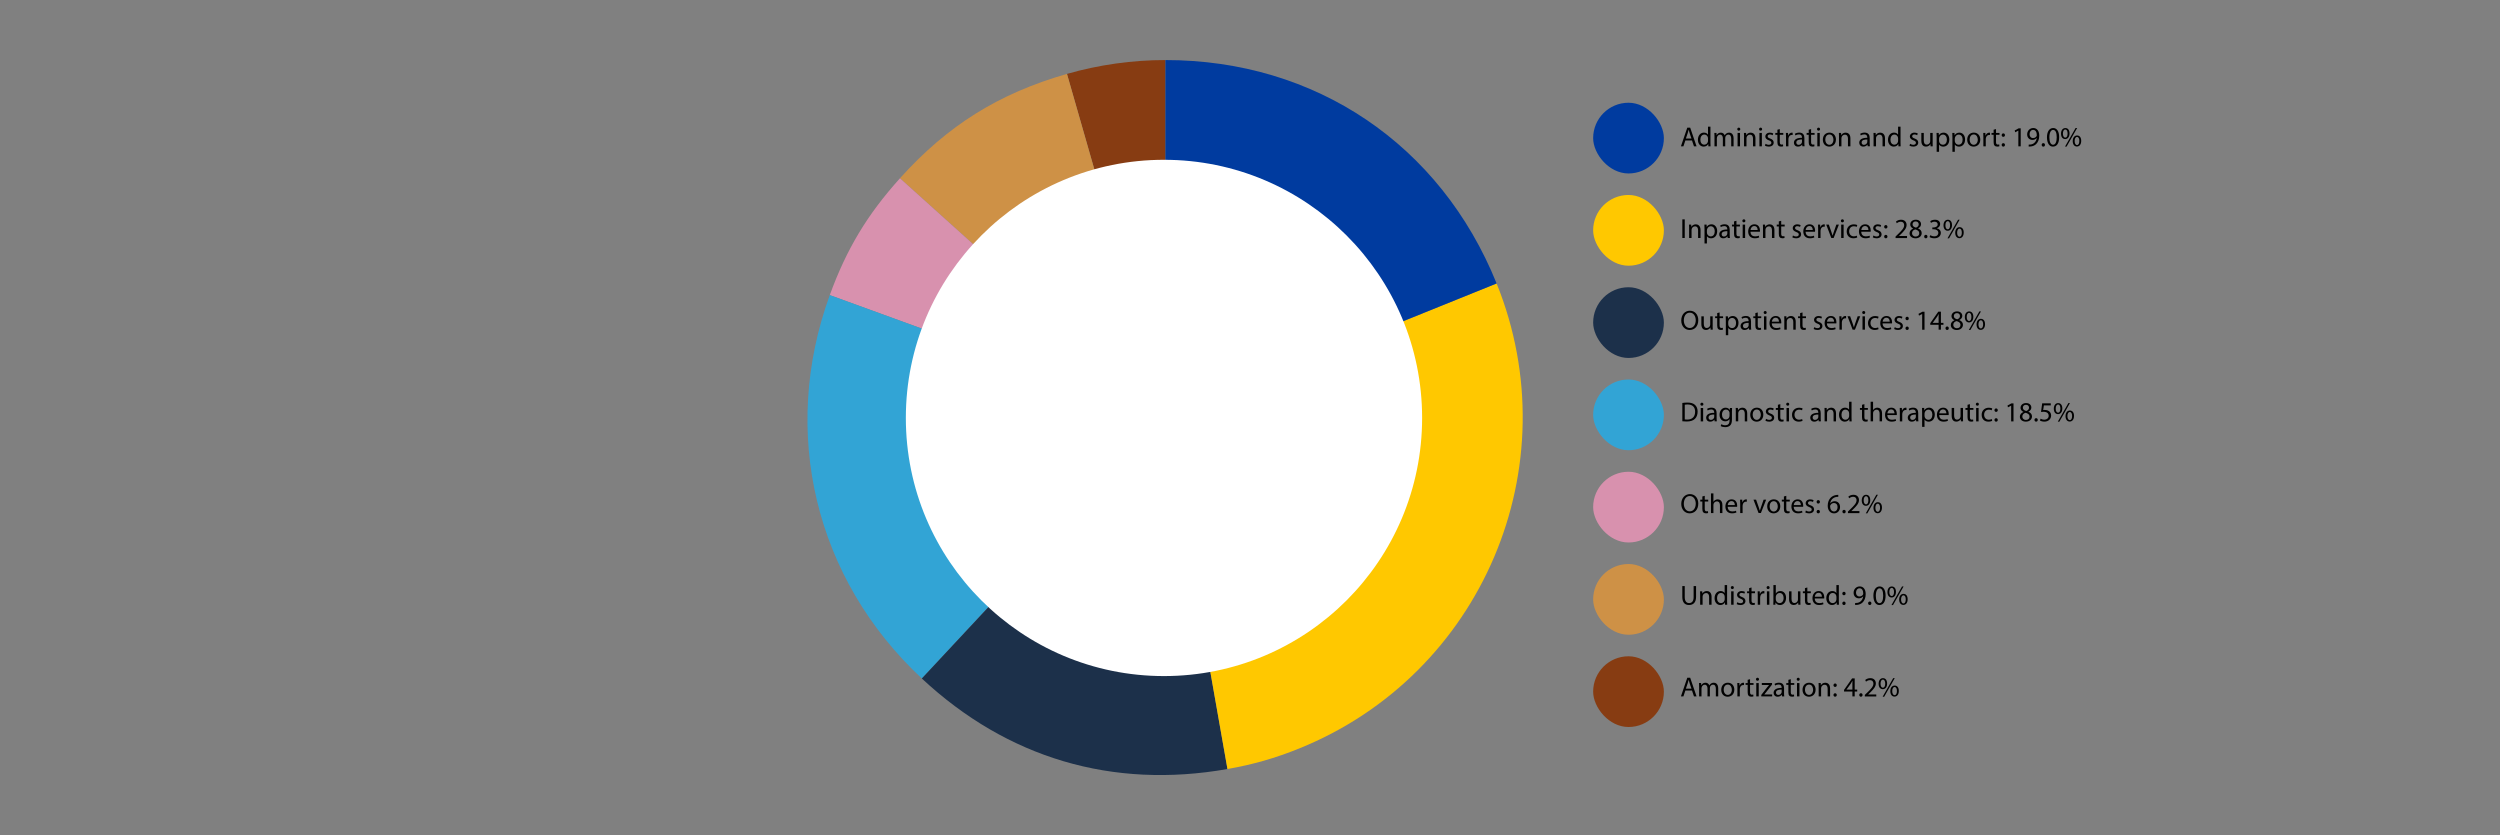 <?xml version="1.0" encoding="UTF-8"?>
<svg id="Layer_2" data-name="Layer 2" xmlns="http://www.w3.org/2000/svg" viewBox="0 0 1083.61 361.97">
  <rect x="0" y="0" width="1083.61" height="361.97" fill="#808080" stroke="none"/>
  <defs>
    <style>
      .cls-1 {
        fill: none;
      }

      .cls-2 {
        fill: #873c12;
      }

      .cls-3 {
        fill: #1c304a;
      }

      .cls-4 {
        fill: #d891ae;
      }

      .cls-5 {
        fill: #32a4d5;
      }

      .cls-6 {
        fill: #fff;
      }

      .cls-7 {
        fill: #ffc800;
      }

      .cls-8 {
        fill: #003b9f;
      }

      .cls-9 {
        fill: #ce9146;
      }
    </style>
  </defs>
  <g id="Layer_1-2" data-name="Layer 1">
    <rect class="cls-1" width="1083.61" height="361.97"/>
    <g>
      <path class="cls-2" d="M505.15,180.86l-42.68-148.83c13.81-3.96,28.31-6,42.68-6v154.82Z"/>
      <path class="cls-9" d="M505.15,180.86l-115.06-103.6c20.6-22.88,42.79-36.74,72.38-45.23l42.68,148.83Z"/>
      <path class="cls-4" d="M505.15,180.86l-145.49-52.95c7.25-19.93,16.24-34.89,30.43-50.64l115.06,103.6Z"/>
      <path class="cls-5" d="M505.15,180.86l-105.59,113.23c-46.28-43.15-61.54-106.72-39.9-166.18l145.49,52.95Z"/>
      <path class="cls-3" d="M505.15,180.86l26.88,152.47c-49.85,8.79-95.45-4.72-132.47-39.24l105.59-113.23Z"/>
      <path class="cls-7" d="M505.15,180.86l143.55-58c32.03,79.28-6.27,169.52-85.55,201.55-10.47,4.23-20,6.96-31.11,8.92l-26.88-152.47Z"/>
      <path class="cls-8" d="M505.15,180.86V26.03c64.99,0,119.21,36.57,143.55,96.83l-143.55,58Z"/>
    </g>
    <rect class="cls-8" x="690.54" y="44.53" width="30.66" height="30.66" rx="15.33" ry="15.33"/>
    <rect class="cls-7" x="690.54" y="84.51" width="30.66" height="30.66" rx="15.33" ry="15.33"/>
    <rect class="cls-3" x="690.54" y="124.5" width="30.66" height="30.66" rx="15.33" ry="15.33"/>
    <rect class="cls-5" x="690.54" y="164.49" width="30.66" height="30.66" rx="15.33" ry="15.33"/>
    <rect class="cls-4" x="690.54" y="204.48" width="30.66" height="30.66" rx="15.33" ry="15.33"/>
    <rect class="cls-9" x="690.54" y="244.47" width="30.66" height="30.66" rx="15.33" ry="15.33"/>
    <rect class="cls-2" x="690.54" y="284.46" width="30.66" height="30.66" rx="15.33" ry="15.33"/>
    <g>
      <path d="M730.51,60.88l-.84,2.54h-1.08l2.75-8.08h1.26l2.76,8.08h-1.12l-.86-2.54h-2.87ZM733.16,60.06l-.79-2.33c-.18-.53-.3-1.01-.42-1.47h-.02c-.12.48-.25.97-.41,1.46l-.79,2.34h2.43Z"/>
      <path d="M741.38,54.9v7.02c0,.52.01,1.1.05,1.5h-.95l-.05-1.01h-.02c-.32.65-1.03,1.14-1.98,1.14-1.4,0-2.48-1.19-2.48-2.95-.01-1.93,1.19-3.12,2.6-3.12.89,0,1.49.42,1.75.89h.02v-3.47h1.06ZM740.32,59.98c0-.13-.01-.31-.05-.44-.16-.67-.73-1.22-1.52-1.22-1.09,0-1.74.96-1.74,2.24,0,1.17.58,2.15,1.72,2.15.71,0,1.35-.47,1.55-1.26.04-.14.05-.29.05-.46v-1.01Z"/>
      <path d="M743.13,59.19c0-.6-.01-1.09-.05-1.57h.92l.05.94h.04c.32-.55.86-1.07,1.82-1.07.79,0,1.39.48,1.64,1.16h.02c.18-.32.41-.58.65-.76.35-.26.73-.41,1.28-.41.77,0,1.91.5,1.91,2.52v3.42h-1.03v-3.29c0-1.12-.41-1.79-1.26-1.79-.6,0-1.07.44-1.25.96-.05.14-.08.34-.08.53v3.59h-1.03v-3.48c0-.92-.41-1.59-1.21-1.59-.66,0-1.14.53-1.31,1.06-.06.16-.08.33-.08.52v3.5h-1.03v-4.23Z"/>
      <path d="M754.32,55.98c.01.36-.25.65-.67.65-.37,0-.64-.29-.64-.65s.28-.66.66-.66.65.29.65.66ZM753.14,63.42v-5.8h1.06v5.8h-1.06Z"/>
      <path d="M755.95,59.19c0-.6-.01-1.09-.05-1.57h.94l.06.96h.02c.29-.55.96-1.09,1.92-1.09.8,0,2.05.48,2.05,2.47v3.47h-1.06v-3.35c0-.94-.35-1.71-1.34-1.71-.7,0-1.24.49-1.42,1.08-.05.13-.07.31-.07.49v3.49h-1.06v-4.23Z"/>
      <path d="M763.78,55.98c.01.36-.25.65-.67.65-.37,0-.64-.29-.64-.65s.28-.66.66-.66.65.29.65.66ZM762.61,63.42v-5.8h1.06v5.8h-1.06Z"/>
      <path d="M765.27,62.34c.31.2.86.42,1.39.42.77,0,1.13-.38,1.13-.86,0-.5-.3-.78-1.08-1.07-1.04-.37-1.54-.95-1.54-1.64,0-.93.76-1.7,2-1.7.59,0,1.1.17,1.43.36l-.26.77c-.23-.14-.65-.34-1.19-.34-.62,0-.97.36-.97.79,0,.48.35.7,1.1.98,1.01.38,1.52.89,1.52,1.75,0,1.02-.79,1.74-2.17,1.74-.64,0-1.22-.16-1.63-.4l.26-.8Z"/>
      <path d="M771.44,55.95v1.67h1.51v.8h-1.51v3.13c0,.72.2,1.13.79,1.13.28,0,.48-.04.61-.07l.05.79c-.2.08-.53.14-.94.14-.49,0-.89-.16-1.14-.44-.3-.31-.41-.83-.41-1.51v-3.17h-.9v-.8h.9v-1.39l1.03-.28Z"/>
      <path d="M774.14,59.43c0-.68-.01-1.27-.05-1.81h.92l.04,1.14h.05c.26-.78.9-1.27,1.61-1.27.12,0,.2.01.3.04v1c-.11-.02-.22-.04-.36-.04-.74,0-1.27.56-1.42,1.36-.02.14-.05.31-.05.49v3.09h-1.04v-3.99Z"/>
      <path d="M781.22,63.42l-.08-.73h-.04c-.32.46-.95.86-1.77.86-1.18,0-1.77-.83-1.77-1.67,0-1.4,1.25-2.17,3.49-2.16v-.12c0-.48-.13-1.34-1.32-1.34-.54,0-1.1.17-1.51.43l-.24-.7c.48-.31,1.18-.52,1.91-.52,1.77,0,2.21,1.21,2.21,2.37v2.17c0,.5.02,1,.1,1.39h-.96ZM781.06,60.46c-1.15-.02-2.46.18-2.46,1.31,0,.68.46,1.01,1,1.01.76,0,1.24-.48,1.4-.97.04-.11.06-.23.06-.34v-1.01Z"/>
      <path d="M785.01,55.95v1.67h1.51v.8h-1.51v3.13c0,.72.2,1.13.79,1.13.28,0,.48-.04.61-.07l.05.79c-.2.08-.53.14-.94.14-.49,0-.89-.16-1.14-.44-.3-.31-.41-.83-.41-1.51v-3.17h-.9v-.8h.9v-1.39l1.03-.28Z"/>
      <path d="M788.89,55.98c.01.36-.25.65-.67.65-.37,0-.64-.29-.64-.65s.28-.66.66-.66.65.29.65.66ZM787.71,63.42v-5.8h1.06v5.8h-1.06Z"/>
      <path d="M795.77,60.47c0,2.15-1.49,3.08-2.89,3.08-1.57,0-2.78-1.15-2.78-2.99,0-1.94,1.27-3.08,2.88-3.08s2.79,1.21,2.79,2.99ZM791.17,60.53c0,1.27.73,2.23,1.76,2.23s1.76-.95,1.76-2.25c0-.98-.49-2.23-1.74-2.23s-1.79,1.15-1.79,2.25Z"/>
      <path d="M797.11,59.19c0-.6-.01-1.09-.05-1.57h.94l.06.96h.02c.29-.55.96-1.09,1.92-1.09.8,0,2.05.48,2.05,2.47v3.47h-1.06v-3.35c0-.94-.35-1.71-1.34-1.71-.7,0-1.24.49-1.42,1.08-.05.13-.07.31-.07.49v3.49h-1.06v-4.23Z"/>
      <path d="M809.53,63.42l-.08-.73h-.04c-.32.46-.95.86-1.77.86-1.18,0-1.77-.83-1.77-1.67,0-1.4,1.25-2.17,3.49-2.16v-.12c0-.48-.13-1.34-1.32-1.34-.54,0-1.1.17-1.51.43l-.24-.7c.48-.31,1.18-.52,1.91-.52,1.77,0,2.21,1.21,2.21,2.37v2.17c0,.5.02,1,.1,1.39h-.96ZM809.37,60.46c-1.15-.02-2.46.18-2.46,1.31,0,.68.46,1.01,1,1.01.76,0,1.24-.48,1.4-.97.04-.11.06-.23.06-.34v-1.01Z"/>
      <path d="M812.1,59.19c0-.6-.01-1.09-.05-1.57h.94l.06.96h.02c.29-.55.96-1.09,1.92-1.09.8,0,2.05.48,2.05,2.47v3.47h-1.06v-3.35c0-.94-.35-1.71-1.34-1.71-.7,0-1.24.49-1.42,1.08-.05.13-.07.31-.07.49v3.49h-1.06v-4.23Z"/>
      <path d="M823.77,54.9v7.02c0,.52.01,1.1.05,1.5h-.95l-.05-1.01h-.02c-.32.65-1.03,1.14-1.98,1.14-1.4,0-2.48-1.19-2.48-2.95-.01-1.93,1.19-3.12,2.6-3.12.89,0,1.49.42,1.75.89h.02v-3.47h1.06ZM822.71,59.98c0-.13-.01-.31-.05-.44-.16-.67-.73-1.22-1.52-1.22-1.09,0-1.74.96-1.74,2.24,0,1.17.58,2.15,1.72,2.15.71,0,1.35-.47,1.55-1.26.04-.14.05-.29.05-.46v-1.01Z"/>
      <path d="M827.92,62.34c.31.2.86.42,1.39.42.77,0,1.13-.38,1.13-.86,0-.5-.3-.78-1.08-1.07-1.04-.37-1.54-.95-1.54-1.64,0-.93.76-1.7,2-1.7.59,0,1.1.17,1.43.36l-.26.77c-.23-.14-.65-.34-1.19-.34-.62,0-.97.36-.97.79,0,.48.35.7,1.1.98,1.01.38,1.52.89,1.52,1.75,0,1.02-.79,1.74-2.17,1.74-.64,0-1.22-.16-1.63-.4l.26-.8Z"/>
      <path d="M837.68,61.84c0,.6.01,1.13.05,1.58h-.94l-.06-.95h-.02c-.28.47-.89,1.08-1.92,1.08-.91,0-2-.5-2-2.54v-3.39h1.06v3.21c0,1.1.34,1.85,1.3,1.85.71,0,1.2-.49,1.39-.96.06-.16.1-.35.1-.54v-3.56h1.06v4.22Z"/>
      <path d="M839.43,59.51c0-.74-.02-1.34-.05-1.89h.95l.05,1h.02c.43-.71,1.12-1.13,2.06-1.13,1.4,0,2.46,1.19,2.46,2.95,0,2.09-1.27,3.12-2.64,3.12-.77,0-1.44-.34-1.79-.91h-.02v3.15h-1.04v-6.28ZM840.48,61.06c0,.16.02.3.05.43.19.73.83,1.24,1.58,1.24,1.12,0,1.76-.91,1.76-2.24,0-1.16-.61-2.16-1.73-2.16-.72,0-1.39.52-1.6,1.31-.04.13-.07.29-.07.43v1Z"/>
      <path d="M846.26,59.51c0-.74-.02-1.34-.05-1.89h.95l.05,1h.02c.43-.71,1.12-1.13,2.06-1.13,1.4,0,2.46,1.19,2.46,2.95,0,2.09-1.27,3.12-2.64,3.12-.77,0-1.44-.34-1.79-.91h-.02v3.15h-1.04v-6.28ZM847.3,61.06c0,.16.02.3.05.43.19.73.83,1.24,1.58,1.24,1.12,0,1.76-.91,1.76-2.24,0-1.16-.61-2.16-1.73-2.16-.72,0-1.39.52-1.6,1.31-.04.13-.07.29-.07.43v1Z"/>
      <path d="M858.34,60.47c0,2.15-1.49,3.08-2.89,3.08-1.57,0-2.78-1.15-2.78-2.99,0-1.94,1.27-3.08,2.88-3.08s2.79,1.21,2.79,2.99ZM853.74,60.53c0,1.27.73,2.23,1.76,2.23s1.76-.95,1.76-2.25c0-.98-.49-2.23-1.74-2.23s-1.79,1.15-1.79,2.25Z"/>
      <path d="M859.68,59.43c0-.68-.01-1.27-.05-1.81h.92l.04,1.14h.05c.26-.78.9-1.27,1.61-1.27.12,0,.2.01.3.04v1c-.11-.02-.22-.04-.36-.04-.74,0-1.27.56-1.42,1.36-.02.14-.05.31-.05.49v3.09h-1.04v-3.99Z"/>
      <path d="M865.16,55.95v1.67h1.51v.8h-1.51v3.13c0,.72.2,1.13.79,1.13.28,0,.48-.04.61-.07l.05.79c-.2.08-.53.14-.94.14-.49,0-.89-.16-1.14-.44-.3-.31-.41-.83-.41-1.51v-3.17h-.9v-.8h.9v-1.39l1.03-.28Z"/>
      <path d="M867.61,58.57c0-.44.3-.76.72-.76s.7.31.71.76c0,.42-.28.74-.72.74-.42,0-.71-.32-.71-.74ZM867.61,62.81c0-.44.3-.75.72-.75s.7.31.71.75c0,.42-.28.74-.72.74-.42,0-.71-.32-.71-.74Z"/>
      <path d="M874.84,56.61h-.02l-1.36.73-.2-.8,1.7-.91h.9v7.8h-1.02v-6.81Z"/>
      <path d="M879.32,62.68c.23.02.49,0,.85-.04.61-.08,1.19-.33,1.63-.75.52-.47.89-1.15,1.03-2.08h-.04c-.43.53-1.06.84-1.83.84-1.4,0-2.3-1.06-2.3-2.39,0-1.48,1.07-2.77,2.66-2.77s2.58,1.29,2.58,3.29c0,1.71-.58,2.91-1.34,3.66-.6.59-1.43.95-2.27,1.04-.38.06-.72.07-.97.06v-.86ZM879.7,58.19c0,.97.59,1.66,1.5,1.66.71,0,1.26-.35,1.54-.82.06-.1.1-.22.1-.38,0-1.33-.49-2.35-1.6-2.35-.9,0-1.54.79-1.54,1.89Z"/>
      <path d="M884.95,62.8c0-.44.3-.76.72-.76s.71.31.71.76-.28.76-.72.76c-.42,0-.71-.32-.71-.76Z"/>
      <path d="M892.53,59.44c0,2.65-.98,4.11-2.71,4.11-1.52,0-2.55-1.43-2.58-4.01,0-2.61,1.13-4.05,2.71-4.05s2.58,1.46,2.58,3.95ZM888.29,59.56c0,2.03.62,3.18,1.58,3.18,1.08,0,1.6-1.26,1.6-3.25s-.49-3.18-1.58-3.18c-.92,0-1.6,1.13-1.6,3.25Z"/>
      <path d="M897.02,57.82c0,1.64-.86,2.46-1.87,2.46s-1.81-.78-1.82-2.35c0-1.56.85-2.43,1.88-2.43,1.09,0,1.81.84,1.81,2.33ZM894.16,57.89c-.02,1,.35,1.75,1.01,1.75.7,0,1.01-.74,1.01-1.77,0-.95-.28-1.74-1.01-1.74-.66,0-1.01.78-1.01,1.76ZM895.07,63.55l4.58-8.06h.67l-4.58,8.06h-.67ZM902.09,61.05c0,1.64-.86,2.46-1.86,2.46s-1.81-.78-1.82-2.34c0-1.57.85-2.45,1.88-2.45,1.09,0,1.8.84,1.8,2.33ZM899.24,61.12c-.01,1,.37,1.75,1.02,1.75.7,0,1.01-.74,1.01-1.78,0-.95-.28-1.74-1.01-1.74-.66,0-1.02.78-1.02,1.76Z"/>
    </g>
    <g>
      <path d="M730.24,95.08v8.08h-1.04v-8.08h1.04Z"/>
      <path d="M732.15,98.93c0-.6-.01-1.09-.05-1.57h.94l.06.96h.02c.29-.55.96-1.09,1.92-1.09.8,0,2.05.48,2.05,2.47v3.47h-1.06v-3.35c0-.94-.35-1.71-1.34-1.71-.7,0-1.24.49-1.42,1.08-.05.13-.07.31-.07.49v3.49h-1.06v-4.23Z"/>
      <path d="M738.81,99.25c0-.74-.02-1.34-.05-1.89h.95l.05.99h.02c.43-.71,1.12-1.13,2.06-1.13,1.4,0,2.46,1.19,2.46,2.95,0,2.09-1.27,3.12-2.64,3.12-.77,0-1.44-.34-1.79-.91h-.02v3.15h-1.04v-6.28ZM739.86,100.8c0,.16.02.3.05.43.19.73.83,1.24,1.58,1.24,1.12,0,1.76-.91,1.76-2.24,0-1.16-.61-2.16-1.73-2.16-.72,0-1.39.52-1.6,1.31-.04.13-.07.29-.07.43v1Z"/>
      <path d="M748.85,103.16l-.08-.73h-.04c-.32.46-.95.86-1.77.86-1.18,0-1.77-.83-1.77-1.67,0-1.4,1.25-2.17,3.49-2.16v-.12c0-.48-.13-1.34-1.32-1.34-.54,0-1.1.17-1.51.43l-.24-.7c.48-.31,1.18-.52,1.91-.52,1.77,0,2.21,1.21,2.21,2.38v2.17c0,.5.02,1,.1,1.39h-.96ZM748.7,100.2c-1.15-.02-2.46.18-2.46,1.31,0,.68.46,1.01,1,1.01.76,0,1.24-.48,1.4-.97.04-.11.06-.23.06-.34v-1.01Z"/>
      <path d="M752.65,95.69v1.67h1.51v.8h-1.51v3.13c0,.72.2,1.13.79,1.13.28,0,.48-.04.61-.07l.05.79c-.2.08-.53.14-.94.14-.49,0-.89-.16-1.14-.44-.3-.31-.41-.83-.41-1.51v-3.17h-.9v-.8h.9v-1.39l1.03-.28Z"/>
      <path d="M756.52,95.72c.01.36-.25.65-.67.65-.37,0-.64-.29-.64-.65s.28-.66.66-.66.65.29.65.66ZM755.35,103.16v-5.8h1.06v5.8h-1.06Z"/>
      <path d="M758.74,100.45c.02,1.43.94,2.01,1.99,2.01.76,0,1.21-.13,1.61-.3l.18.76c-.37.17-1.01.36-1.93.36-1.79,0-2.85-1.17-2.85-2.93s1.03-3.13,2.72-3.13c1.9,0,2.4,1.67,2.4,2.73,0,.22-.02.38-.04.49h-4.08ZM761.84,99.69c.01-.67-.28-1.71-1.46-1.71-1.07,0-1.54.98-1.62,1.71h3.08Z"/>
      <path d="M764.17,98.93c0-.6-.01-1.09-.05-1.57h.94l.06.96h.02c.29-.55.96-1.09,1.92-1.09.8,0,2.05.48,2.05,2.47v3.47h-1.06v-3.35c0-.94-.35-1.71-1.34-1.71-.7,0-1.24.49-1.42,1.08-.05.13-.07.31-.07.49v3.49h-1.06v-4.23Z"/>
      <path d="M772.05,95.69v1.67h1.51v.8h-1.51v3.13c0,.72.2,1.13.79,1.13.28,0,.48-.04.61-.07l.05.79c-.2.08-.53.14-.94.14-.49,0-.89-.16-1.14-.44-.3-.31-.41-.83-.41-1.51v-3.17h-.9v-.8h.9v-1.39l1.03-.28Z"/>
      <path d="M777.15,102.08c.31.2.86.42,1.39.42.77,0,1.13-.38,1.13-.86,0-.5-.3-.78-1.08-1.07-1.04-.37-1.54-.95-1.54-1.64,0-.94.76-1.7,2-1.7.59,0,1.1.17,1.43.36l-.26.77c-.23-.14-.65-.33-1.19-.33-.62,0-.97.36-.97.79,0,.48.35.7,1.1.98,1.01.38,1.52.89,1.52,1.75,0,1.02-.79,1.74-2.17,1.74-.64,0-1.22-.16-1.63-.4l.26-.8Z"/>
      <path d="M782.63,100.45c.02,1.43.94,2.01,1.99,2.01.76,0,1.21-.13,1.61-.3l.18.76c-.37.17-1.01.36-1.93.36-1.79,0-2.85-1.17-2.85-2.93s1.03-3.13,2.72-3.13c1.9,0,2.4,1.67,2.4,2.73,0,.22-.02.38-.04.49h-4.08ZM785.73,99.69c.01-.67-.28-1.71-1.46-1.71-1.07,0-1.54.98-1.62,1.71h3.08Z"/>
      <path d="M788.06,99.17c0-.68-.01-1.27-.05-1.81h.92l.04,1.14h.05c.26-.78.9-1.27,1.61-1.27.12,0,.2.01.3.04v1c-.11-.02-.22-.04-.36-.04-.74,0-1.27.56-1.42,1.36-.02.14-.05.31-.05.49v3.09h-1.04v-3.99Z"/>
      <path d="M792.69,97.35l1.14,3.26c.19.53.35,1.01.47,1.49h.04c.13-.48.3-.96.49-1.49l1.13-3.26h1.1l-2.28,5.8h-1.01l-2.21-5.8h1.13Z"/>
      <path d="M799.23,95.72c.01.36-.25.65-.67.65-.37,0-.64-.29-.64-.65s.28-.66.66-.66.65.29.65.66ZM798.05,103.16v-5.8h1.06v5.8h-1.06Z"/>
      <path d="M805,102.94c-.28.14-.89.34-1.67.34-1.75,0-2.89-1.19-2.89-2.96s1.22-3.08,3.12-3.08c.62,0,1.18.16,1.46.3l-.24.81c-.25-.14-.65-.28-1.22-.28-1.33,0-2.05.98-2.05,2.2,0,1.34.86,2.17,2.02,2.17.6,0,1-.16,1.3-.29l.18.79Z"/>
      <path d="M806.75,100.45c.02,1.43.94,2.01,1.99,2.01.76,0,1.21-.13,1.61-.3l.18.76c-.37.17-1.01.36-1.93.36-1.79,0-2.85-1.17-2.85-2.93s1.03-3.13,2.72-3.13c1.9,0,2.4,1.67,2.4,2.73,0,.22-.02.38-.04.49h-4.08ZM809.85,99.69c.01-.67-.28-1.71-1.46-1.71-1.07,0-1.54.98-1.62,1.71h3.08Z"/>
      <path d="M812.03,102.08c.31.2.86.42,1.39.42.77,0,1.13-.38,1.13-.86,0-.5-.3-.78-1.08-1.07-1.04-.37-1.54-.95-1.54-1.64,0-.94.76-1.7,2-1.7.59,0,1.1.17,1.43.36l-.26.77c-.23-.14-.65-.33-1.19-.33-.62,0-.97.36-.97.79,0,.48.35.7,1.1.98,1.01.38,1.52.89,1.52,1.75,0,1.02-.79,1.74-2.17,1.74-.64,0-1.22-.16-1.63-.4l.26-.8Z"/>
      <path d="M816.68,98.31c0-.44.3-.76.72-.76s.7.31.71.76c0,.42-.28.74-.72.74-.42,0-.71-.32-.71-.74ZM816.68,102.55c0-.44.3-.75.72-.75s.7.31.71.75c0,.42-.28.74-.72.74-.42,0-.71-.32-.71-.74Z"/>
      <path d="M821.62,103.16v-.65l.83-.8c1.99-1.9,2.89-2.9,2.9-4.08,0-.79-.38-1.52-1.55-1.52-.71,0-1.3.36-1.66.66l-.34-.74c.54-.46,1.31-.79,2.21-.79,1.68,0,2.39,1.15,2.39,2.27,0,1.44-1.04,2.6-2.69,4.19l-.62.58v.02h3.5v.88h-4.98Z"/>
      <path d="M827.68,101.18c0-.98.59-1.68,1.55-2.09v-.04c-.88-.41-1.25-1.08-1.25-1.75,0-1.23,1.04-2.07,2.41-2.07,1.51,0,2.27.95,2.27,1.92,0,.66-.32,1.37-1.28,1.82v.04c.97.38,1.57,1.07,1.57,2.02,0,1.35-1.16,2.27-2.65,2.27-1.63,0-2.61-.97-2.61-2.11ZM831.88,101.13c0-.95-.66-1.4-1.72-1.7-.91.26-1.4.86-1.4,1.61-.04.79.56,1.49,1.56,1.49s1.56-.59,1.56-1.39ZM828.98,97.23c0,.78.59,1.2,1.49,1.44.67-.23,1.19-.71,1.19-1.42,0-.62-.37-1.27-1.32-1.27-.88,0-1.35.58-1.35,1.25Z"/>
      <path d="M834.02,102.54c0-.44.3-.76.72-.76s.71.31.71.76-.28.75-.72.75c-.42,0-.71-.32-.71-.75Z"/>
      <path d="M836.67,101.95c.3.19,1,.49,1.73.49,1.36,0,1.77-.86,1.76-1.51-.01-1.09-1-1.56-2.02-1.56h-.59v-.79h.59c.77,0,1.74-.4,1.74-1.32,0-.62-.4-1.17-1.37-1.17-.62,0-1.22.28-1.56.52l-.28-.77c.41-.3,1.2-.6,2.04-.6,1.54,0,2.23.91,2.23,1.86,0,.8-.48,1.49-1.44,1.83v.02c.96.19,1.74.91,1.74,2,0,1.25-.97,2.34-2.84,2.34-.88,0-1.64-.28-2.03-.53l.29-.82Z"/>
      <path d="M846.09,97.56c0,1.64-.86,2.46-1.87,2.46s-1.81-.78-1.82-2.35c0-1.56.85-2.43,1.88-2.43,1.09,0,1.81.84,1.81,2.33ZM843.23,97.63c-.02,1,.35,1.75,1.01,1.75.7,0,1.01-.74,1.01-1.77,0-.95-.28-1.74-1.01-1.74-.66,0-1.01.78-1.01,1.76ZM844.14,103.29l4.58-8.06h.67l-4.58,8.06h-.67ZM851.16,100.78c0,1.64-.86,2.46-1.86,2.46s-1.81-.78-1.82-2.34c0-1.57.85-2.45,1.88-2.45,1.09,0,1.8.84,1.8,2.33ZM848.31,100.86c-.01,1,.37,1.75,1.02,1.75.7,0,1.01-.74,1.01-1.77,0-.95-.28-1.74-1.01-1.74-.66,0-1.02.78-1.02,1.76Z"/>
    </g>
    <g>
      <path d="M736.11,138.77c0,2.78-1.69,4.26-3.75,4.26s-3.63-1.66-3.63-4.1c0-2.57,1.6-4.25,3.75-4.25s3.63,1.69,3.63,4.09ZM729.84,138.9c0,1.73.94,3.27,2.58,3.27s2.59-1.52,2.59-3.36c0-1.61-.84-3.29-2.58-3.29s-2.59,1.59-2.59,3.37Z"/>
      <path d="M742.33,141.32c0,.6.01,1.13.05,1.58h-.94l-.06-.95h-.02c-.28.47-.89,1.08-1.92,1.08-.91,0-2-.5-2-2.54v-3.39h1.06v3.21c0,1.1.34,1.85,1.3,1.85.71,0,1.2-.49,1.39-.96.06-.16.1-.35.1-.54v-3.56h1.06v4.22Z"/>
      <path d="M745.35,135.43v1.67h1.51v.8h-1.51v3.13c0,.72.2,1.13.79,1.13.28,0,.48-.04.61-.07l.05.79c-.2.08-.53.14-.94.14-.49,0-.89-.16-1.14-.44-.3-.31-.41-.83-.41-1.51v-3.17h-.9v-.8h.9v-1.39l1.03-.28Z"/>
      <path d="M748.05,138.99c0-.74-.02-1.34-.05-1.89h.95l.05,1h.02c.43-.71,1.12-1.13,2.06-1.13,1.4,0,2.46,1.19,2.46,2.95,0,2.09-1.27,3.12-2.64,3.12-.77,0-1.44-.34-1.79-.91h-.02v3.15h-1.04v-6.28ZM749.1,140.54c0,.16.02.3.05.43.19.73.83,1.24,1.58,1.24,1.12,0,1.76-.91,1.76-2.24,0-1.16-.61-2.16-1.73-2.16-.72,0-1.39.52-1.6,1.31-.04.13-.07.29-.07.43v1Z"/>
      <path d="M758.09,142.9l-.08-.73h-.04c-.32.46-.95.86-1.77.86-1.18,0-1.77-.83-1.77-1.67,0-1.4,1.25-2.17,3.49-2.16v-.12c0-.48-.13-1.34-1.32-1.34-.54,0-1.1.17-1.51.43l-.24-.7c.48-.31,1.18-.52,1.91-.52,1.77,0,2.21,1.21,2.21,2.37v2.17c0,.5.02,1,.1,1.39h-.96ZM757.94,139.94c-1.15-.02-2.46.18-2.46,1.31,0,.68.46,1.01,1,1.01.76,0,1.24-.48,1.4-.97.04-.11.06-.23.06-.34v-1.01Z"/>
      <path d="M761.89,135.43v1.67h1.51v.8h-1.51v3.13c0,.72.2,1.13.79,1.13.28,0,.48-.04.61-.07l.05.79c-.2.08-.53.14-.94.14-.49,0-.89-.16-1.14-.44-.3-.31-.41-.83-.41-1.51v-3.17h-.9v-.8h.9v-1.39l1.03-.28Z"/>
      <path d="M765.76,135.46c.01.36-.25.65-.67.65-.37,0-.64-.29-.64-.65s.28-.66.66-.66.65.29.65.66ZM764.59,142.9v-5.8h1.06v5.8h-1.06Z"/>
      <path d="M767.98,140.19c.02,1.43.94,2.01,1.99,2.01.76,0,1.21-.13,1.61-.3l.18.76c-.37.17-1.01.36-1.93.36-1.79,0-2.85-1.18-2.85-2.93s1.03-3.13,2.72-3.13c1.9,0,2.4,1.67,2.4,2.73,0,.22-.02.38-.04.49h-4.08ZM771.08,139.43c.01-.67-.28-1.71-1.46-1.71-1.07,0-1.54.98-1.62,1.71h3.08Z"/>
      <path d="M773.41,138.66c0-.6-.01-1.09-.05-1.57h.94l.06.96h.02c.29-.55.96-1.09,1.92-1.09.8,0,2.05.48,2.05,2.47v3.47h-1.06v-3.35c0-.94-.35-1.71-1.34-1.71-.7,0-1.24.49-1.42,1.08-.05.13-.07.31-.07.49v3.49h-1.06v-4.23Z"/>
      <path d="M781.29,135.43v1.67h1.51v.8h-1.51v3.13c0,.72.2,1.13.79,1.13.28,0,.48-.04.61-.07l.05.79c-.2.08-.53.14-.94.14-.49,0-.89-.16-1.14-.44-.3-.31-.41-.83-.41-1.51v-3.17h-.9v-.8h.9v-1.39l1.03-.28Z"/>
      <path d="M786.39,141.82c.31.2.86.42,1.39.42.77,0,1.13-.38,1.13-.86,0-.5-.3-.78-1.08-1.07-1.04-.37-1.54-.95-1.54-1.64,0-.93.76-1.7,2-1.7.59,0,1.1.17,1.43.36l-.26.77c-.23-.14-.65-.34-1.19-.34-.62,0-.97.36-.97.79,0,.48.35.7,1.1.98,1.01.38,1.52.89,1.52,1.75,0,1.02-.79,1.74-2.17,1.74-.64,0-1.22-.16-1.63-.4l.26-.8Z"/>
      <path d="M791.87,140.19c.02,1.43.94,2.01,1.99,2.01.76,0,1.21-.13,1.61-.3l.18.76c-.37.17-1.01.36-1.93.36-1.79,0-2.85-1.18-2.85-2.93s1.03-3.13,2.72-3.13c1.9,0,2.4,1.67,2.4,2.73,0,.22-.02.38-.04.49h-4.08ZM794.97,139.43c.01-.67-.28-1.71-1.46-1.71-1.07,0-1.54.98-1.62,1.71h3.08Z"/>
      <path d="M797.3,138.9c0-.68-.01-1.27-.05-1.81h.92l.04,1.14h.05c.26-.78.9-1.27,1.61-1.27.12,0,.2.01.3.04v1c-.11-.02-.22-.04-.36-.04-.74,0-1.27.56-1.42,1.36-.02.14-.05.31-.05.49v3.09h-1.04v-3.99Z"/>
      <path d="M801.93,137.09l1.14,3.26c.19.53.35,1.01.47,1.49h.04c.13-.48.3-.96.49-1.49l1.13-3.26h1.1l-2.28,5.8h-1.01l-2.21-5.8h1.13Z"/>
      <path d="M808.47,135.46c.01.36-.25.65-.67.65-.37,0-.64-.29-.64-.65s.28-.66.66-.66.65.29.65.66ZM807.29,142.9v-5.8h1.06v5.8h-1.06Z"/>
      <path d="M814.24,142.68c-.28.14-.89.34-1.67.34-1.75,0-2.89-1.19-2.89-2.96s1.22-3.08,3.12-3.08c.62,0,1.18.16,1.46.3l-.24.82c-.25-.14-.65-.28-1.22-.28-1.33,0-2.05.98-2.05,2.2,0,1.34.86,2.17,2.02,2.17.6,0,1-.16,1.3-.29l.18.79Z"/>
      <path d="M815.99,140.19c.02,1.43.94,2.01,1.99,2.01.76,0,1.21-.13,1.61-.3l.18.76c-.37.17-1.01.36-1.93.36-1.79,0-2.85-1.18-2.85-2.93s1.03-3.13,2.72-3.13c1.9,0,2.4,1.67,2.4,2.73,0,.22-.02.38-.04.49h-4.08ZM819.09,139.43c.01-.67-.28-1.71-1.46-1.71-1.07,0-1.54.98-1.62,1.71h3.08Z"/>
      <path d="M821.27,141.82c.31.2.86.42,1.39.42.77,0,1.13-.38,1.13-.86,0-.5-.3-.78-1.08-1.07-1.04-.37-1.54-.95-1.54-1.64,0-.93.76-1.7,2-1.7.59,0,1.1.17,1.43.36l-.26.77c-.23-.14-.65-.34-1.19-.34-.62,0-.97.36-.97.79,0,.48.35.7,1.1.98,1.01.38,1.52.89,1.52,1.75,0,1.02-.79,1.74-2.17,1.74-.64,0-1.22-.16-1.63-.4l.26-.8Z"/>
      <path d="M825.92,138.05c0-.44.3-.76.72-.76s.7.31.71.76c0,.42-.28.74-.72.74-.42,0-.71-.32-.71-.74ZM825.92,142.29c0-.44.3-.75.72-.75s.7.31.71.75c0,.42-.28.74-.72.74-.42,0-.71-.32-.71-.74Z"/>
      <path d="M833.15,136.09h-.02l-1.36.73-.2-.8,1.7-.91h.9v7.8h-1.02v-6.81Z"/>
      <path d="M840.28,142.9v-2.12h-3.62v-.7l3.48-4.98h1.14v4.85h1.09v.83h-1.09v2.12h-1ZM840.28,139.95v-2.6c0-.41.01-.82.04-1.22h-.04c-.24.46-.43.79-.65,1.15l-1.91,2.65v.02h2.55Z"/>
      <path d="M843.26,142.27c0-.44.3-.76.72-.76s.71.31.71.76-.28.76-.72.76c-.42,0-.71-.32-.71-.76Z"/>
      <path d="M845.56,140.92c0-.98.59-1.68,1.55-2.09v-.04c-.88-.41-1.25-1.08-1.25-1.75,0-1.23,1.04-2.07,2.41-2.07,1.51,0,2.27.95,2.27,1.92,0,.66-.32,1.37-1.28,1.82v.04c.97.38,1.57,1.07,1.57,2.02,0,1.35-1.16,2.27-2.65,2.27-1.63,0-2.61-.97-2.61-2.11ZM849.76,140.87c0-.95-.66-1.4-1.72-1.7-.91.26-1.4.86-1.4,1.61-.04.79.56,1.49,1.56,1.49s1.56-.59,1.56-1.39ZM846.86,136.97c0,.78.59,1.2,1.49,1.44.67-.23,1.19-.71,1.19-1.42,0-.62-.37-1.27-1.32-1.27-.88,0-1.35.58-1.35,1.25Z"/>
      <path d="M855.33,137.3c0,1.64-.86,2.46-1.87,2.46s-1.81-.78-1.82-2.35c0-1.56.85-2.43,1.88-2.43,1.09,0,1.81.84,1.81,2.33ZM852.47,137.37c-.02,1,.35,1.75,1.01,1.75.7,0,1.01-.74,1.01-1.77,0-.95-.28-1.74-1.01-1.74-.66,0-1.01.78-1.01,1.76ZM853.38,143.03l4.58-8.06h.67l-4.58,8.06h-.67ZM860.4,140.52c0,1.64-.86,2.46-1.86,2.46s-1.81-.78-1.82-2.34c0-1.57.85-2.45,1.88-2.45,1.09,0,1.8.84,1.8,2.33ZM857.55,140.6c-.01,1,.37,1.75,1.02,1.75.7,0,1.01-.74,1.01-1.78,0-.95-.28-1.74-1.01-1.74-.66,0-1.02.78-1.02,1.76Z"/>
    </g>
    <g>
      <path d="M729.2,174.66c.64-.1,1.39-.17,2.22-.17,1.5,0,2.57.35,3.27,1.01.72.66,1.14,1.59,1.14,2.9s-.41,2.4-1.16,3.14c-.76.75-2,1.16-3.57,1.16-.74,0-1.37-.04-1.9-.1v-7.95ZM730.24,181.81c.26.05.65.06,1.06.06,2.23,0,3.44-1.25,3.44-3.43.01-1.91-1.07-3.12-3.27-3.12-.54,0-.95.05-1.22.11v6.38Z"/>
      <path d="M738.33,175.2c.01.36-.25.65-.67.65-.37,0-.64-.29-.64-.65s.28-.66.66-.66.65.29.65.66ZM737.16,182.64v-5.8h1.06v5.8h-1.06Z"/>
      <path d="M743.18,182.64l-.08-.73h-.04c-.32.46-.95.86-1.77.86-1.18,0-1.77-.83-1.77-1.67,0-1.4,1.25-2.17,3.49-2.16v-.12c0-.48-.13-1.34-1.32-1.34-.54,0-1.1.17-1.51.43l-.24-.7c.48-.31,1.18-.52,1.91-.52,1.77,0,2.21,1.21,2.21,2.38v2.17c0,.5.02,1,.1,1.39h-.96ZM743.02,179.68c-1.15-.02-2.46.18-2.46,1.31,0,.68.46,1.01,1,1.01.76,0,1.24-.48,1.4-.97.04-.11.06-.23.06-.34v-1.01Z"/>
      <path d="M750.75,176.83c-.02.42-.05.89-.05,1.6v3.37c0,1.33-.26,2.15-.83,2.65-.56.53-1.38.7-2.11.7s-1.46-.17-1.93-.48l.26-.8c.38.24.98.46,1.7.46,1.08,0,1.87-.56,1.87-2.03v-.65h-.02c-.32.54-.95.97-1.85.97-1.44,0-2.47-1.22-2.47-2.83,0-1.97,1.28-3.08,2.61-3.08,1.01,0,1.56.53,1.81,1.01h.02l.05-.88h.92ZM749.66,179.12c0-.18-.01-.34-.06-.48-.19-.61-.71-1.12-1.48-1.12-1.01,0-1.73.85-1.73,2.2,0,1.14.58,2.09,1.72,2.09.65,0,1.24-.41,1.46-1.08.06-.18.08-.38.08-.56v-1.04Z"/>
      <path d="M752.38,178.4c0-.6-.01-1.09-.05-1.57h.94l.06.96h.02c.29-.55.96-1.09,1.92-1.09.8,0,2.05.48,2.05,2.47v3.47h-1.06v-3.35c0-.94-.35-1.71-1.34-1.71-.7,0-1.24.49-1.42,1.08-.05.13-.07.31-.07.49v3.49h-1.06v-4.23Z"/>
      <path d="M764.3,179.69c0,2.15-1.49,3.08-2.89,3.08-1.57,0-2.78-1.15-2.78-2.99,0-1.94,1.27-3.08,2.88-3.08s2.79,1.21,2.79,2.99ZM759.69,179.75c0,1.27.73,2.23,1.76,2.23s1.76-.95,1.76-2.25c0-.98-.49-2.23-1.74-2.23s-1.79,1.15-1.79,2.25Z"/>
      <path d="M765.49,181.56c.31.2.86.42,1.39.42.77,0,1.13-.38,1.13-.86,0-.5-.3-.78-1.08-1.07-1.04-.37-1.54-.95-1.54-1.64,0-.94.76-1.7,2-1.7.59,0,1.1.17,1.43.36l-.26.77c-.23-.14-.65-.33-1.19-.33-.62,0-.97.36-.97.79,0,.48.35.7,1.1.98,1.01.38,1.52.89,1.52,1.75,0,1.02-.79,1.74-2.17,1.74-.64,0-1.22-.16-1.63-.4l.26-.8Z"/>
      <path d="M771.66,175.17v1.67h1.51v.8h-1.51v3.13c0,.72.2,1.13.79,1.13.28,0,.48-.04.61-.07l.05.79c-.2.08-.53.14-.94.14-.49,0-.89-.16-1.14-.44-.3-.31-.41-.83-.41-1.51v-3.17h-.9v-.8h.9v-1.39l1.03-.28Z"/>
      <path d="M775.53,175.2c.01.36-.25.65-.67.65-.37,0-.64-.29-.64-.65s.28-.66.66-.66.65.29.65.66ZM774.36,182.64v-5.8h1.06v5.8h-1.06Z"/>
      <path d="M781.3,182.42c-.28.14-.89.34-1.67.34-1.75,0-2.89-1.19-2.89-2.96s1.22-3.08,3.12-3.08c.62,0,1.18.16,1.46.3l-.24.82c-.25-.14-.65-.28-1.22-.28-1.33,0-2.05.98-2.05,2.19,0,1.34.86,2.17,2.02,2.17.6,0,1-.16,1.3-.29l.18.79Z"/>
      <path d="M788.3,182.64l-.08-.73h-.04c-.32.46-.95.86-1.77.86-1.18,0-1.77-.83-1.77-1.67,0-1.4,1.25-2.17,3.49-2.16v-.12c0-.48-.13-1.34-1.32-1.34-.54,0-1.1.17-1.51.43l-.24-.7c.48-.31,1.18-.52,1.91-.52,1.77,0,2.21,1.21,2.21,2.38v2.17c0,.5.02,1,.1,1.39h-.96ZM788.14,179.68c-1.15-.02-2.46.18-2.46,1.31,0,.68.46,1.01,1,1.01.76,0,1.24-.48,1.4-.97.04-.11.06-.23.06-.34v-1.01Z"/>
      <path d="M790.87,178.4c0-.6-.01-1.09-.05-1.57h.94l.06.96h.02c.29-.55.96-1.09,1.92-1.09.8,0,2.05.48,2.05,2.47v3.47h-1.06v-3.35c0-.94-.35-1.71-1.34-1.71-.7,0-1.24.49-1.42,1.08-.05.13-.07.31-.07.49v3.49h-1.06v-4.23Z"/>
      <path d="M802.54,174.12v7.02c0,.52.01,1.1.05,1.5h-.95l-.05-1.01h-.02c-.32.65-1.03,1.14-1.98,1.14-1.4,0-2.48-1.19-2.48-2.95-.01-1.93,1.19-3.12,2.6-3.12.89,0,1.49.42,1.75.89h.02v-3.47h1.06ZM801.49,179.2c0-.13-.01-.31-.05-.44-.16-.67-.73-1.22-1.52-1.22-1.09,0-1.74.96-1.74,2.24,0,1.18.58,2.15,1.72,2.15.71,0,1.35-.47,1.55-1.26.04-.14.05-.29.05-.46v-1.01Z"/>
      <path d="M808.11,175.17v1.67h1.51v.8h-1.51v3.13c0,.72.2,1.13.79,1.13.28,0,.48-.04.61-.07l.05.79c-.2.08-.53.14-.94.14-.49,0-.89-.16-1.14-.44-.3-.31-.41-.83-.41-1.51v-3.17h-.9v-.8h.9v-1.39l1.03-.28Z"/>
      <path d="M810.81,174.12h1.06v3.62h.02c.17-.3.43-.56.76-.74.31-.18.68-.3,1.08-.3.78,0,2.03.48,2.03,2.48v3.45h-1.06v-3.33c0-.94-.35-1.73-1.34-1.73-.68,0-1.22.48-1.42,1.05-.06.14-.07.3-.07.5v3.5h-1.06v-8.51Z"/>
      <path d="M818.06,179.93c.02,1.43.94,2.01,1.99,2.01.76,0,1.21-.13,1.61-.3l.18.76c-.37.17-1.01.36-1.93.36-1.79,0-2.85-1.17-2.85-2.93s1.03-3.13,2.72-3.13c1.9,0,2.4,1.67,2.4,2.73,0,.22-.02.38-.04.49h-4.08ZM821.15,179.17c.01-.67-.28-1.71-1.46-1.71-1.07,0-1.54.98-1.62,1.71h3.08Z"/>
      <path d="M823.48,178.64c0-.68-.01-1.27-.05-1.81h.92l.04,1.14h.05c.26-.78.9-1.27,1.61-1.27.12,0,.2.01.3.04v1c-.11-.02-.22-.04-.36-.04-.74,0-1.27.56-1.42,1.36-.02.14-.05.31-.05.49v3.09h-1.04v-3.99Z"/>
      <path d="M830.56,182.64l-.08-.73h-.04c-.32.46-.95.86-1.77.86-1.18,0-1.77-.83-1.77-1.67,0-1.4,1.25-2.17,3.49-2.16v-.12c0-.48-.13-1.34-1.32-1.34-.54,0-1.1.17-1.51.43l-.24-.7c.48-.31,1.18-.52,1.91-.52,1.77,0,2.21,1.21,2.21,2.38v2.17c0,.5.02,1,.1,1.39h-.96ZM830.41,179.68c-1.15-.02-2.46.18-2.46,1.31,0,.68.46,1.01,1,1.01.76,0,1.24-.48,1.4-.97.04-.11.06-.23.06-.34v-1.01Z"/>
      <path d="M833.13,178.73c0-.74-.02-1.34-.05-1.9h.95l.05,1h.02c.43-.71,1.12-1.13,2.06-1.13,1.4,0,2.46,1.19,2.46,2.95,0,2.09-1.27,3.12-2.64,3.12-.77,0-1.44-.34-1.79-.91h-.02v3.15h-1.04v-6.28ZM834.18,180.28c0,.16.02.3.05.43.19.73.83,1.24,1.58,1.24,1.12,0,1.76-.91,1.76-2.24,0-1.16-.61-2.16-1.73-2.16-.72,0-1.39.52-1.6,1.31-.04.13-.07.29-.07.43v1Z"/>
      <path d="M840.55,179.93c.02,1.43.94,2.01,1.99,2.01.76,0,1.21-.13,1.61-.3l.18.76c-.37.17-1.01.36-1.93.36-1.79,0-2.85-1.17-2.85-2.93s1.03-3.13,2.72-3.13c1.9,0,2.4,1.67,2.4,2.73,0,.22-.02.38-.04.49h-4.08ZM843.64,179.17c.01-.67-.28-1.71-1.46-1.71-1.07,0-1.54.98-1.62,1.71h3.08Z"/>
      <path d="M850.83,181.05c0,.6.01,1.13.05,1.58h-.94l-.06-.95h-.02c-.28.47-.89,1.08-1.92,1.08-.91,0-2-.5-2-2.54v-3.39h1.06v3.21c0,1.1.34,1.85,1.3,1.85.71,0,1.2-.49,1.39-.96.06-.16.1-.35.1-.54v-3.56h1.06v4.22Z"/>
      <path d="M853.85,175.17v1.67h1.51v.8h-1.51v3.13c0,.72.2,1.13.79,1.13.28,0,.48-.04.61-.07l.05.79c-.2.08-.53.14-.94.14-.49,0-.89-.16-1.14-.44-.3-.31-.41-.83-.41-1.51v-3.17h-.9v-.8h.9v-1.39l1.03-.28Z"/>
      <path d="M857.73,175.2c.01.36-.25.65-.67.65-.37,0-.64-.29-.64-.65s.28-.66.66-.66.65.29.65.66ZM856.55,182.64v-5.8h1.06v5.8h-1.06Z"/>
      <path d="M863.5,182.42c-.28.14-.89.34-1.67.34-1.75,0-2.89-1.19-2.89-2.96s1.22-3.08,3.12-3.08c.62,0,1.18.16,1.46.3l-.24.82c-.25-.14-.65-.28-1.22-.28-1.33,0-2.05.98-2.05,2.19,0,1.34.86,2.17,2.02,2.17.6,0,1-.16,1.3-.29l.18.79Z"/>
      <path d="M864.49,177.79c0-.44.3-.76.72-.76s.7.31.71.76c0,.42-.28.74-.72.74-.42,0-.71-.32-.71-.74ZM864.49,182.03c0-.44.3-.76.72-.76s.7.31.71.76c0,.42-.28.74-.72.74-.42,0-.71-.32-.71-.74Z"/>
      <path d="M871.72,175.83h-.02l-1.36.73-.2-.8,1.7-.91h.9v7.8h-1.02v-6.81Z"/>
      <path d="M875.49,180.66c0-.98.59-1.68,1.55-2.09v-.04c-.88-.41-1.25-1.08-1.25-1.75,0-1.24,1.04-2.08,2.41-2.08,1.51,0,2.27.95,2.27,1.92,0,.66-.32,1.37-1.28,1.82v.04c.97.38,1.57,1.07,1.57,2.01,0,1.36-1.16,2.27-2.65,2.27-1.63,0-2.61-.97-2.61-2.11ZM879.69,180.61c0-.95-.66-1.4-1.72-1.7-.91.26-1.4.86-1.4,1.61-.04.79.56,1.49,1.56,1.49s1.56-.59,1.56-1.39ZM876.79,176.71c0,.78.59,1.2,1.49,1.44.67-.23,1.19-.71,1.19-1.42,0-.62-.37-1.27-1.32-1.27-.88,0-1.35.58-1.35,1.25Z"/>
      <path d="M881.83,182.01c0-.44.3-.76.72-.76s.71.31.71.76-.28.75-.72.75c-.42,0-.71-.32-.71-.75Z"/>
      <path d="M888.88,175.73h-2.97l-.3,2c.18-.02.35-.05.64-.05.6,0,1.2.13,1.68.42.61.35,1.12,1.02,1.12,2,0,1.52-1.21,2.66-2.9,2.66-.85,0-1.57-.24-1.94-.48l.26-.8c.32.19.96.43,1.67.43,1,0,1.85-.65,1.85-1.69-.01-1.01-.68-1.73-2.24-1.73-.44,0-.79.05-1.08.08l.5-3.74h3.73v.89Z"/>
      <path d="M893.9,177.04c0,1.64-.86,2.46-1.87,2.46s-1.81-.78-1.82-2.35c0-1.56.85-2.43,1.88-2.43,1.09,0,1.81.84,1.81,2.33ZM891.04,177.11c-.02,1,.35,1.75,1.01,1.75.7,0,1.01-.74,1.01-1.78,0-.95-.28-1.74-1.01-1.74-.66,0-1.01.78-1.01,1.76ZM891.95,182.77l4.58-8.06h.67l-4.58,8.06h-.67ZM898.97,180.26c0,1.64-.86,2.46-1.86,2.46s-1.81-.78-1.82-2.34c0-1.57.85-2.45,1.88-2.45,1.09,0,1.8.84,1.8,2.33ZM896.11,180.34c-.01,1,.37,1.75,1.02,1.75.7,0,1.01-.74,1.01-1.77,0-.95-.28-1.74-1.01-1.74-.66,0-1.02.78-1.02,1.76Z"/>
    </g>
    <g>
      <path d="M736.11,218.25c0,2.78-1.69,4.26-3.75,4.26s-3.63-1.65-3.63-4.1,1.6-4.25,3.75-4.25,3.63,1.69,3.63,4.09ZM729.84,218.38c0,1.73.94,3.27,2.58,3.27s2.59-1.52,2.59-3.36c0-1.61-.84-3.29-2.58-3.29s-2.59,1.59-2.59,3.37Z"/>
      <path d="M738.91,214.91v1.67h1.51v.8h-1.51v3.13c0,.72.2,1.13.79,1.13.28,0,.48-.04.61-.07l.05.79c-.2.08-.53.14-.94.14-.49,0-.89-.16-1.14-.44-.3-.31-.41-.83-.41-1.51v-3.17h-.9v-.8h.9v-1.39l1.03-.28Z"/>
      <path d="M741.61,213.86h1.06v3.62h.02c.17-.3.43-.56.76-.74.31-.18.68-.3,1.08-.3.78,0,2.03.48,2.03,2.48v3.46h-1.06v-3.33c0-.94-.35-1.73-1.34-1.73-.68,0-1.22.48-1.42,1.06-.06.14-.07.3-.07.5v3.5h-1.06v-8.52Z"/>
      <path d="M748.86,219.67c.02,1.43.94,2.01,1.99,2.01.76,0,1.21-.13,1.61-.3l.18.76c-.37.17-1.01.36-1.93.36-1.79,0-2.85-1.17-2.85-2.93s1.03-3.13,2.72-3.13c1.9,0,2.4,1.67,2.4,2.73,0,.22-.02.38-.04.49h-4.08ZM751.95,218.91c.01-.67-.28-1.71-1.46-1.71-1.07,0-1.54.98-1.62,1.71h3.08Z"/>
      <path d="M754.28,218.38c0-.68-.01-1.27-.05-1.81h.92l.04,1.14h.05c.26-.78.9-1.27,1.61-1.27.12,0,.2.01.3.04v1c-.11-.02-.22-.04-.36-.04-.74,0-1.27.56-1.42,1.36-.02.14-.05.31-.05.49v3.09h-1.04v-3.99Z"/>
      <path d="M761.16,216.57l1.14,3.26c.19.53.35,1.01.47,1.49h.04c.13-.48.3-.96.49-1.49l1.13-3.26h1.1l-2.28,5.8h-1.01l-2.21-5.8h1.13Z"/>
      <path d="M771.65,219.43c0,2.15-1.49,3.08-2.89,3.08-1.57,0-2.78-1.15-2.78-2.99,0-1.94,1.27-3.08,2.88-3.08s2.79,1.21,2.79,2.99ZM767.05,219.49c0,1.27.73,2.23,1.76,2.23s1.76-.95,1.76-2.25c0-.98-.49-2.23-1.74-2.23s-1.79,1.15-1.79,2.25Z"/>
      <path d="M774.26,214.91v1.67h1.51v.8h-1.51v3.13c0,.72.2,1.13.79,1.13.28,0,.48-.04.61-.07l.05.79c-.2.08-.53.14-.94.14-.49,0-.89-.16-1.14-.44-.3-.31-.41-.83-.41-1.51v-3.17h-.9v-.8h.9v-1.39l1.03-.28Z"/>
      <path d="M777.48,219.67c.02,1.43.94,2.01,1.99,2.01.76,0,1.21-.13,1.61-.3l.18.76c-.37.17-1.01.36-1.93.36-1.79,0-2.85-1.17-2.85-2.93s1.03-3.13,2.72-3.13c1.9,0,2.4,1.67,2.4,2.73,0,.22-.02.38-.04.49h-4.08ZM780.57,218.91c.01-.67-.28-1.71-1.46-1.71-1.07,0-1.54.98-1.62,1.71h3.08Z"/>
      <path d="M782.76,221.3c.31.2.86.42,1.39.42.77,0,1.13-.38,1.13-.86,0-.5-.3-.78-1.08-1.07-1.04-.37-1.54-.95-1.54-1.64,0-.94.76-1.7,2-1.7.59,0,1.1.17,1.43.36l-.26.77c-.23-.14-.65-.33-1.19-.33-.62,0-.97.36-.97.79,0,.48.35.7,1.1.98,1.01.38,1.52.89,1.52,1.75,0,1.02-.79,1.74-2.17,1.74-.64,0-1.22-.16-1.63-.4l.26-.8Z"/>
      <path d="M787.4,217.53c0-.44.3-.76.72-.76s.7.31.71.76c0,.42-.28.74-.72.74-.42,0-.71-.32-.71-.74ZM787.4,221.77c0-.44.3-.75.72-.75s.7.31.71.75c0,.42-.28.74-.72.74-.42,0-.71-.32-.71-.74Z"/>
      <path d="M796.79,215.33c-.22-.01-.49,0-.79.05-1.66.28-2.53,1.49-2.71,2.77h.04c.37-.49,1.02-.9,1.88-.9,1.38,0,2.35,1,2.35,2.52,0,1.43-.97,2.75-2.59,2.75s-2.76-1.29-2.76-3.32c0-1.54.55-2.75,1.32-3.51.65-.63,1.51-1.03,2.49-1.15.31-.05.58-.06.77-.06v.86ZM796.49,219.82c0-1.12-.64-1.79-1.61-1.79-.64,0-1.22.4-1.51.96-.07.12-.12.28-.12.47.02,1.28.61,2.23,1.71,2.23.91,0,1.52-.76,1.52-1.87Z"/>
      <path d="M798.58,221.75c0-.44.3-.76.72-.76s.71.31.71.76-.28.75-.72.75c-.42,0-.71-.32-.71-.75Z"/>
      <path d="M800.98,222.38v-.65l.83-.8c1.99-1.9,2.89-2.9,2.9-4.08,0-.79-.38-1.52-1.55-1.52-.71,0-1.3.36-1.66.66l-.34-.74c.54-.46,1.31-.79,2.21-.79,1.68,0,2.39,1.15,2.39,2.27,0,1.44-1.04,2.6-2.69,4.19l-.62.58v.02h3.5v.88h-4.98Z"/>
      <path d="M810.65,216.78c0,1.64-.86,2.46-1.87,2.46s-1.81-.78-1.82-2.35c0-1.56.85-2.43,1.88-2.43,1.09,0,1.81.84,1.81,2.33ZM807.8,216.85c-.02,1,.35,1.75,1.01,1.75.7,0,1.01-.74,1.01-1.77,0-.95-.28-1.74-1.01-1.74-.66,0-1.01.78-1.01,1.76ZM808.71,222.51l4.58-8.06h.67l-4.58,8.06h-.67ZM815.73,220c0,1.64-.86,2.46-1.86,2.46s-1.81-.78-1.82-2.34c0-1.57.85-2.45,1.88-2.45,1.09,0,1.8.84,1.8,2.33ZM812.87,220.08c-.01,1,.37,1.75,1.02,1.75.7,0,1.01-.74,1.01-1.77,0-.95-.28-1.74-1.01-1.74-.66,0-1.02.78-1.02,1.76Z"/>
    </g>
    <g>
      <path d="M730.24,254.03v4.79c0,1.81.8,2.58,1.88,2.58,1.2,0,1.97-.79,1.97-2.58v-4.79h1.06v4.71c0,2.48-1.31,3.5-3.06,3.5-1.65,0-2.9-.95-2.9-3.45v-4.76h1.06Z"/>
      <path d="M736.93,257.88c0-.6-.01-1.09-.05-1.57h.94l.06.96h.02c.29-.55.96-1.09,1.92-1.09.8,0,2.05.48,2.05,2.47v3.47h-1.06v-3.35c0-.94-.35-1.71-1.34-1.71-.7,0-1.24.49-1.42,1.08-.05.13-.07.31-.07.49v3.49h-1.06v-4.23Z"/>
      <path d="M748.6,253.6v7.02c0,.52.01,1.1.05,1.5h-.95l-.05-1.01h-.02c-.32.65-1.03,1.14-1.98,1.14-1.4,0-2.48-1.19-2.48-2.95-.01-1.93,1.19-3.12,2.6-3.12.89,0,1.49.42,1.75.89h.02v-3.47h1.06ZM747.55,258.68c0-.13-.01-.31-.05-.44-.16-.67-.73-1.22-1.52-1.22-1.09,0-1.74.96-1.74,2.24,0,1.18.58,2.15,1.72,2.15.71,0,1.35-.47,1.55-1.26.04-.14.05-.29.05-.46v-1.01Z"/>
      <path d="M751.53,254.68c.01.36-.25.65-.67.65-.37,0-.64-.29-.64-.65s.28-.66.66-.66.65.29.65.66ZM750.36,262.12v-5.8h1.06v5.8h-1.06Z"/>
      <path d="M753.02,261.04c.31.2.86.42,1.39.42.77,0,1.13-.38,1.13-.86,0-.5-.3-.78-1.08-1.07-1.04-.37-1.54-.95-1.54-1.64,0-.94.76-1.7,2-1.7.59,0,1.1.17,1.43.36l-.26.77c-.23-.14-.65-.33-1.19-.33-.62,0-.97.36-.97.79,0,.48.35.7,1.1.98,1.01.38,1.52.89,1.52,1.75,0,1.02-.79,1.74-2.17,1.74-.64,0-1.22-.16-1.63-.4l.26-.8Z"/>
      <path d="M759.19,254.64v1.67h1.51v.8h-1.51v3.13c0,.72.2,1.13.79,1.13.28,0,.48-.04.61-.07l.05.79c-.2.08-.53.14-.94.14-.49,0-.89-.16-1.14-.44-.3-.31-.41-.83-.41-1.51v-3.17h-.9v-.8h.9v-1.39l1.03-.28Z"/>
      <path d="M761.89,258.12c0-.68-.01-1.27-.05-1.81h.92l.04,1.14h.05c.26-.78.9-1.27,1.61-1.27.12,0,.2.01.3.04v1c-.11-.02-.22-.04-.36-.04-.74,0-1.27.56-1.42,1.36-.02.14-.05.31-.05.49v3.09h-1.04v-3.99Z"/>
      <path d="M767.03,254.68c.01.36-.25.65-.67.65-.37,0-.64-.29-.64-.65s.28-.66.66-.66.65.29.65.66ZM765.86,262.12v-5.8h1.06v5.8h-1.06Z"/>
      <path d="M768.62,262.12c.02-.4.05-.98.05-1.5v-7.02h1.04v3.65h.02c.37-.65,1.04-1.07,1.98-1.07,1.44,0,2.46,1.2,2.45,2.96,0,2.08-1.31,3.11-2.6,3.11-.84,0-1.51-.32-1.94-1.09h-.04l-.05.96h-.91ZM769.71,259.79c0,.13.02.26.05.38.2.73.82,1.24,1.58,1.24,1.1,0,1.76-.9,1.76-2.23,0-1.16-.6-2.16-1.73-2.16-.72,0-1.39.49-1.61,1.29-.02.12-.06.26-.06.43v1.04Z"/>
      <path d="M780.35,260.53c0,.6.01,1.13.05,1.58h-.94l-.06-.95h-.02c-.28.47-.89,1.08-1.92,1.08-.91,0-2-.5-2-2.54v-3.39h1.06v3.21c0,1.1.34,1.85,1.3,1.85.71,0,1.2-.49,1.39-.96.06-.16.1-.35.1-.54v-3.56h1.06v4.22Z"/>
      <path d="M783.38,254.64v1.67h1.51v.8h-1.51v3.13c0,.72.2,1.13.79,1.13.28,0,.48-.04.61-.07l.05.79c-.2.08-.53.14-.94.14-.49,0-.89-.16-1.14-.44-.3-.31-.41-.83-.41-1.51v-3.17h-.9v-.8h.9v-1.39l1.03-.28Z"/>
      <path d="M786.6,259.41c.02,1.43.94,2.01,1.99,2.01.76,0,1.21-.13,1.61-.3l.18.76c-.37.17-1.01.36-1.93.36-1.79,0-2.85-1.18-2.85-2.93s1.03-3.13,2.72-3.13c1.9,0,2.4,1.67,2.4,2.73,0,.22-.02.38-.04.49h-4.08ZM789.69,258.65c.01-.67-.28-1.71-1.46-1.71-1.07,0-1.54.98-1.62,1.71h3.08Z"/>
      <path d="M797.03,253.6v7.02c0,.52.01,1.1.05,1.5h-.95l-.05-1.01h-.02c-.32.65-1.03,1.14-1.98,1.14-1.4,0-2.48-1.19-2.48-2.95-.01-1.93,1.19-3.12,2.6-3.12.89,0,1.49.42,1.75.89h.02v-3.47h1.06ZM795.98,258.68c0-.13-.01-.31-.05-.44-.16-.67-.73-1.22-1.52-1.22-1.09,0-1.74.96-1.74,2.24,0,1.18.58,2.15,1.72,2.15.71,0,1.35-.47,1.55-1.26.04-.14.05-.29.05-.46v-1.01Z"/>
      <path d="M798.54,257.27c0-.44.3-.76.72-.76s.7.31.71.76c0,.42-.28.74-.72.74-.42,0-.71-.32-.71-.74ZM798.54,261.51c0-.44.3-.76.72-.76s.7.31.71.76c0,.42-.28.74-.72.74-.42,0-.71-.32-.71-.74Z"/>
      <path d="M804.09,261.37c.23.02.49,0,.85-.04.61-.08,1.19-.34,1.63-.76.52-.47.89-1.15,1.03-2.07h-.04c-.43.53-1.06.84-1.83.84-1.4,0-2.3-1.05-2.3-2.39,0-1.47,1.07-2.77,2.66-2.77s2.58,1.3,2.58,3.29c0,1.72-.58,2.92-1.34,3.66-.6.59-1.43.95-2.27,1.04-.38.06-.72.07-.97.06v-.86ZM804.47,256.89c0,.97.59,1.65,1.5,1.65.71,0,1.26-.35,1.54-.82.06-.1.1-.22.1-.38,0-1.33-.49-2.35-1.6-2.35-.9,0-1.54.79-1.54,1.9Z"/>
      <path d="M809.72,261.49c0-.44.3-.76.72-.76s.71.31.71.76-.28.75-.72.75c-.42,0-.71-.32-.71-.75Z"/>
      <path d="M817.3,258.14c0,2.65-.98,4.11-2.71,4.11-1.52,0-2.55-1.43-2.58-4.01,0-2.61,1.13-4.05,2.71-4.05s2.58,1.46,2.58,3.95ZM813.07,258.26c0,2.03.62,3.18,1.58,3.18,1.08,0,1.6-1.26,1.6-3.25s-.49-3.18-1.58-3.18c-.92,0-1.6,1.13-1.6,3.25Z"/>
      <path d="M821.79,256.52c0,1.64-.86,2.46-1.87,2.46s-1.81-.78-1.82-2.35c0-1.56.85-2.43,1.88-2.43,1.09,0,1.81.84,1.81,2.33ZM818.93,256.59c-.02,1,.35,1.75,1.01,1.75.7,0,1.01-.74,1.01-1.78,0-.95-.28-1.74-1.01-1.74-.66,0-1.01.78-1.01,1.76ZM819.85,262.25l4.58-8.06h.67l-4.58,8.06h-.67ZM826.86,259.74c0,1.64-.86,2.46-1.86,2.46s-1.81-.78-1.82-2.34c0-1.57.85-2.45,1.88-2.45,1.09,0,1.8.84,1.8,2.33ZM824.01,259.81c-.01,1,.37,1.75,1.02,1.75.7,0,1.01-.74,1.01-1.77,0-.95-.28-1.74-1.01-1.74-.66,0-1.02.78-1.02,1.76Z"/>
    </g>
    <g>
      <path d="M730.51,299.31l-.84,2.54h-1.08l2.75-8.08h1.26l2.76,8.08h-1.12l-.86-2.54h-2.87ZM733.16,298.5l-.79-2.33c-.18-.53-.3-1.01-.42-1.47h-.02c-.12.48-.25.97-.41,1.46l-.79,2.34h2.43Z"/>
      <path d="M736.47,297.62c0-.6-.01-1.09-.05-1.57h.92l.05.94h.04c.32-.55.86-1.07,1.82-1.07.79,0,1.39.48,1.64,1.16h.02c.18-.32.41-.58.65-.76.35-.26.73-.41,1.28-.41.77,0,1.91.5,1.91,2.52v3.42h-1.03v-3.29c0-1.12-.41-1.79-1.26-1.79-.6,0-1.07.44-1.25.96-.05.14-.08.34-.08.53v3.59h-1.03v-3.48c0-.92-.41-1.59-1.21-1.59-.66,0-1.14.53-1.31,1.06-.06.16-.08.33-.08.52v3.5h-1.03v-4.23Z"/>
      <path d="M751.73,298.91c0,2.15-1.49,3.08-2.89,3.08-1.57,0-2.78-1.15-2.78-2.99,0-1.94,1.27-3.08,2.88-3.08s2.79,1.21,2.79,2.99ZM747.13,298.97c0,1.27.73,2.23,1.76,2.23s1.76-.95,1.76-2.25c0-.98-.49-2.23-1.74-2.23s-1.79,1.15-1.79,2.25Z"/>
      <path d="M753.07,297.86c0-.68-.01-1.27-.05-1.81h.92l.04,1.14h.05c.26-.78.9-1.27,1.61-1.27.12,0,.2.01.3.04v1c-.11-.02-.22-.04-.36-.04-.74,0-1.27.56-1.42,1.36-.02.14-.05.31-.05.49v3.09h-1.04v-3.99Z"/>
      <path d="M758.55,294.39v1.67h1.51v.8h-1.51v3.13c0,.72.2,1.13.79,1.13.28,0,.48-.04.61-.07l.05.79c-.2.08-.53.14-.94.14-.49,0-.89-.16-1.14-.44-.3-.31-.41-.83-.41-1.51v-3.17h-.9v-.8h.9v-1.39l1.03-.28Z"/>
      <path d="M762.43,294.42c.01.36-.25.65-.67.65-.37,0-.64-.29-.64-.65s.28-.66.66-.66.65.29.65.66ZM761.25,301.86v-5.8h1.06v5.8h-1.06Z"/>
      <path d="M763.4,301.24l2.63-3.42c.25-.31.49-.59.76-.9v-.02h-3.14v-.85h4.43v.66s-2.6,3.37-2.6,3.37c-.24.32-.48.61-.74.91v.02h3.39v.84h-4.71v-.61Z"/>
      <path d="M772.41,301.86l-.08-.73h-.04c-.32.46-.95.86-1.77.86-1.18,0-1.77-.83-1.77-1.67,0-1.4,1.25-2.17,3.49-2.16v-.12c0-.48-.13-1.34-1.32-1.34-.54,0-1.1.17-1.51.43l-.24-.7c.48-.31,1.18-.52,1.91-.52,1.77,0,2.21,1.21,2.21,2.37v2.17c0,.5.02,1,.1,1.39h-.96ZM772.25,298.89c-1.15-.02-2.46.18-2.46,1.31,0,.68.46,1.01,1,1.01.76,0,1.24-.48,1.4-.97.04-.11.06-.23.06-.34v-1.01Z"/>
      <path d="M776.2,294.39v1.67h1.51v.8h-1.51v3.13c0,.72.2,1.13.79,1.13.28,0,.48-.04.61-.07l.05.79c-.2.08-.53.14-.94.14-.49,0-.89-.16-1.14-.44-.3-.31-.41-.83-.41-1.51v-3.17h-.9v-.8h.9v-1.39l1.03-.28Z"/>
      <path d="M780.08,294.42c.01.36-.25.65-.67.65-.37,0-.64-.29-.64-.65s.28-.66.66-.66.65.29.65.66ZM778.9,301.86v-5.8h1.06v5.8h-1.06Z"/>
      <path d="M786.96,298.91c0,2.15-1.49,3.08-2.89,3.08-1.57,0-2.78-1.15-2.78-2.99,0-1.94,1.27-3.08,2.88-3.08s2.79,1.21,2.79,2.99ZM782.36,298.97c0,1.27.73,2.23,1.76,2.23s1.76-.95,1.76-2.25c0-.98-.49-2.23-1.74-2.23s-1.79,1.15-1.79,2.25Z"/>
      <path d="M788.3,297.62c0-.6-.01-1.09-.05-1.57h.94l.06.96h.02c.29-.55.96-1.09,1.92-1.09.8,0,2.05.48,2.05,2.47v3.47h-1.06v-3.35c0-.94-.35-1.71-1.34-1.71-.7,0-1.24.49-1.42,1.08-.05.13-.07.31-.07.49v3.49h-1.06v-4.23Z"/>
      <path d="M794.71,297.01c0-.44.3-.76.72-.76s.7.31.71.76c0,.42-.28.74-.72.74-.42,0-.71-.32-.71-.74ZM794.71,301.24c0-.44.3-.75.72-.75s.7.31.71.75c0,.42-.28.74-.72.74-.42,0-.71-.32-.71-.74Z"/>
      <path d="M802.91,301.86v-2.12h-3.62v-.7l3.48-4.98h1.14v4.85h1.09v.83h-1.09v2.12h-1ZM802.91,298.91v-2.6c0-.41.01-.82.04-1.22h-.04c-.24.46-.43.79-.65,1.15l-1.91,2.65v.02h2.55Z"/>
      <path d="M805.89,301.23c0-.44.3-.76.72-.76s.71.31.71.76-.28.76-.72.76c-.42,0-.71-.32-.71-.76Z"/>
      <path d="M808.29,301.86v-.65l.83-.8c1.99-1.9,2.89-2.9,2.9-4.08,0-.79-.38-1.52-1.55-1.52-.71,0-1.3.36-1.66.66l-.34-.74c.54-.46,1.31-.79,2.21-.79,1.68,0,2.39,1.15,2.39,2.27,0,1.44-1.04,2.6-2.69,4.19l-.62.58v.02h3.5v.88h-4.98Z"/>
      <path d="M817.96,296.26c0,1.64-.86,2.46-1.87,2.46s-1.81-.78-1.82-2.35c0-1.56.85-2.43,1.88-2.43,1.09,0,1.81.84,1.81,2.33ZM815.11,296.33c-.02,1,.35,1.75,1.01,1.75.7,0,1.01-.74,1.01-1.77,0-.95-.28-1.74-1.01-1.74-.66,0-1.01.78-1.01,1.76ZM816.02,301.99l4.58-8.06h.67l-4.58,8.06h-.67ZM823.03,299.48c0,1.64-.86,2.46-1.86,2.46s-1.81-.78-1.82-2.34c0-1.57.85-2.45,1.88-2.45,1.09,0,1.8.84,1.8,2.33ZM820.18,299.55c-.01,1,.37,1.75,1.02,1.75.7,0,1.01-.74,1.01-1.78,0-.95-.28-1.74-1.01-1.74-.66,0-1.02.78-1.02,1.76Z"/>
    </g>
    <circle class="cls-6" cx="504.52" cy="181.15" r="111.89"/>
  </g>
</svg>
